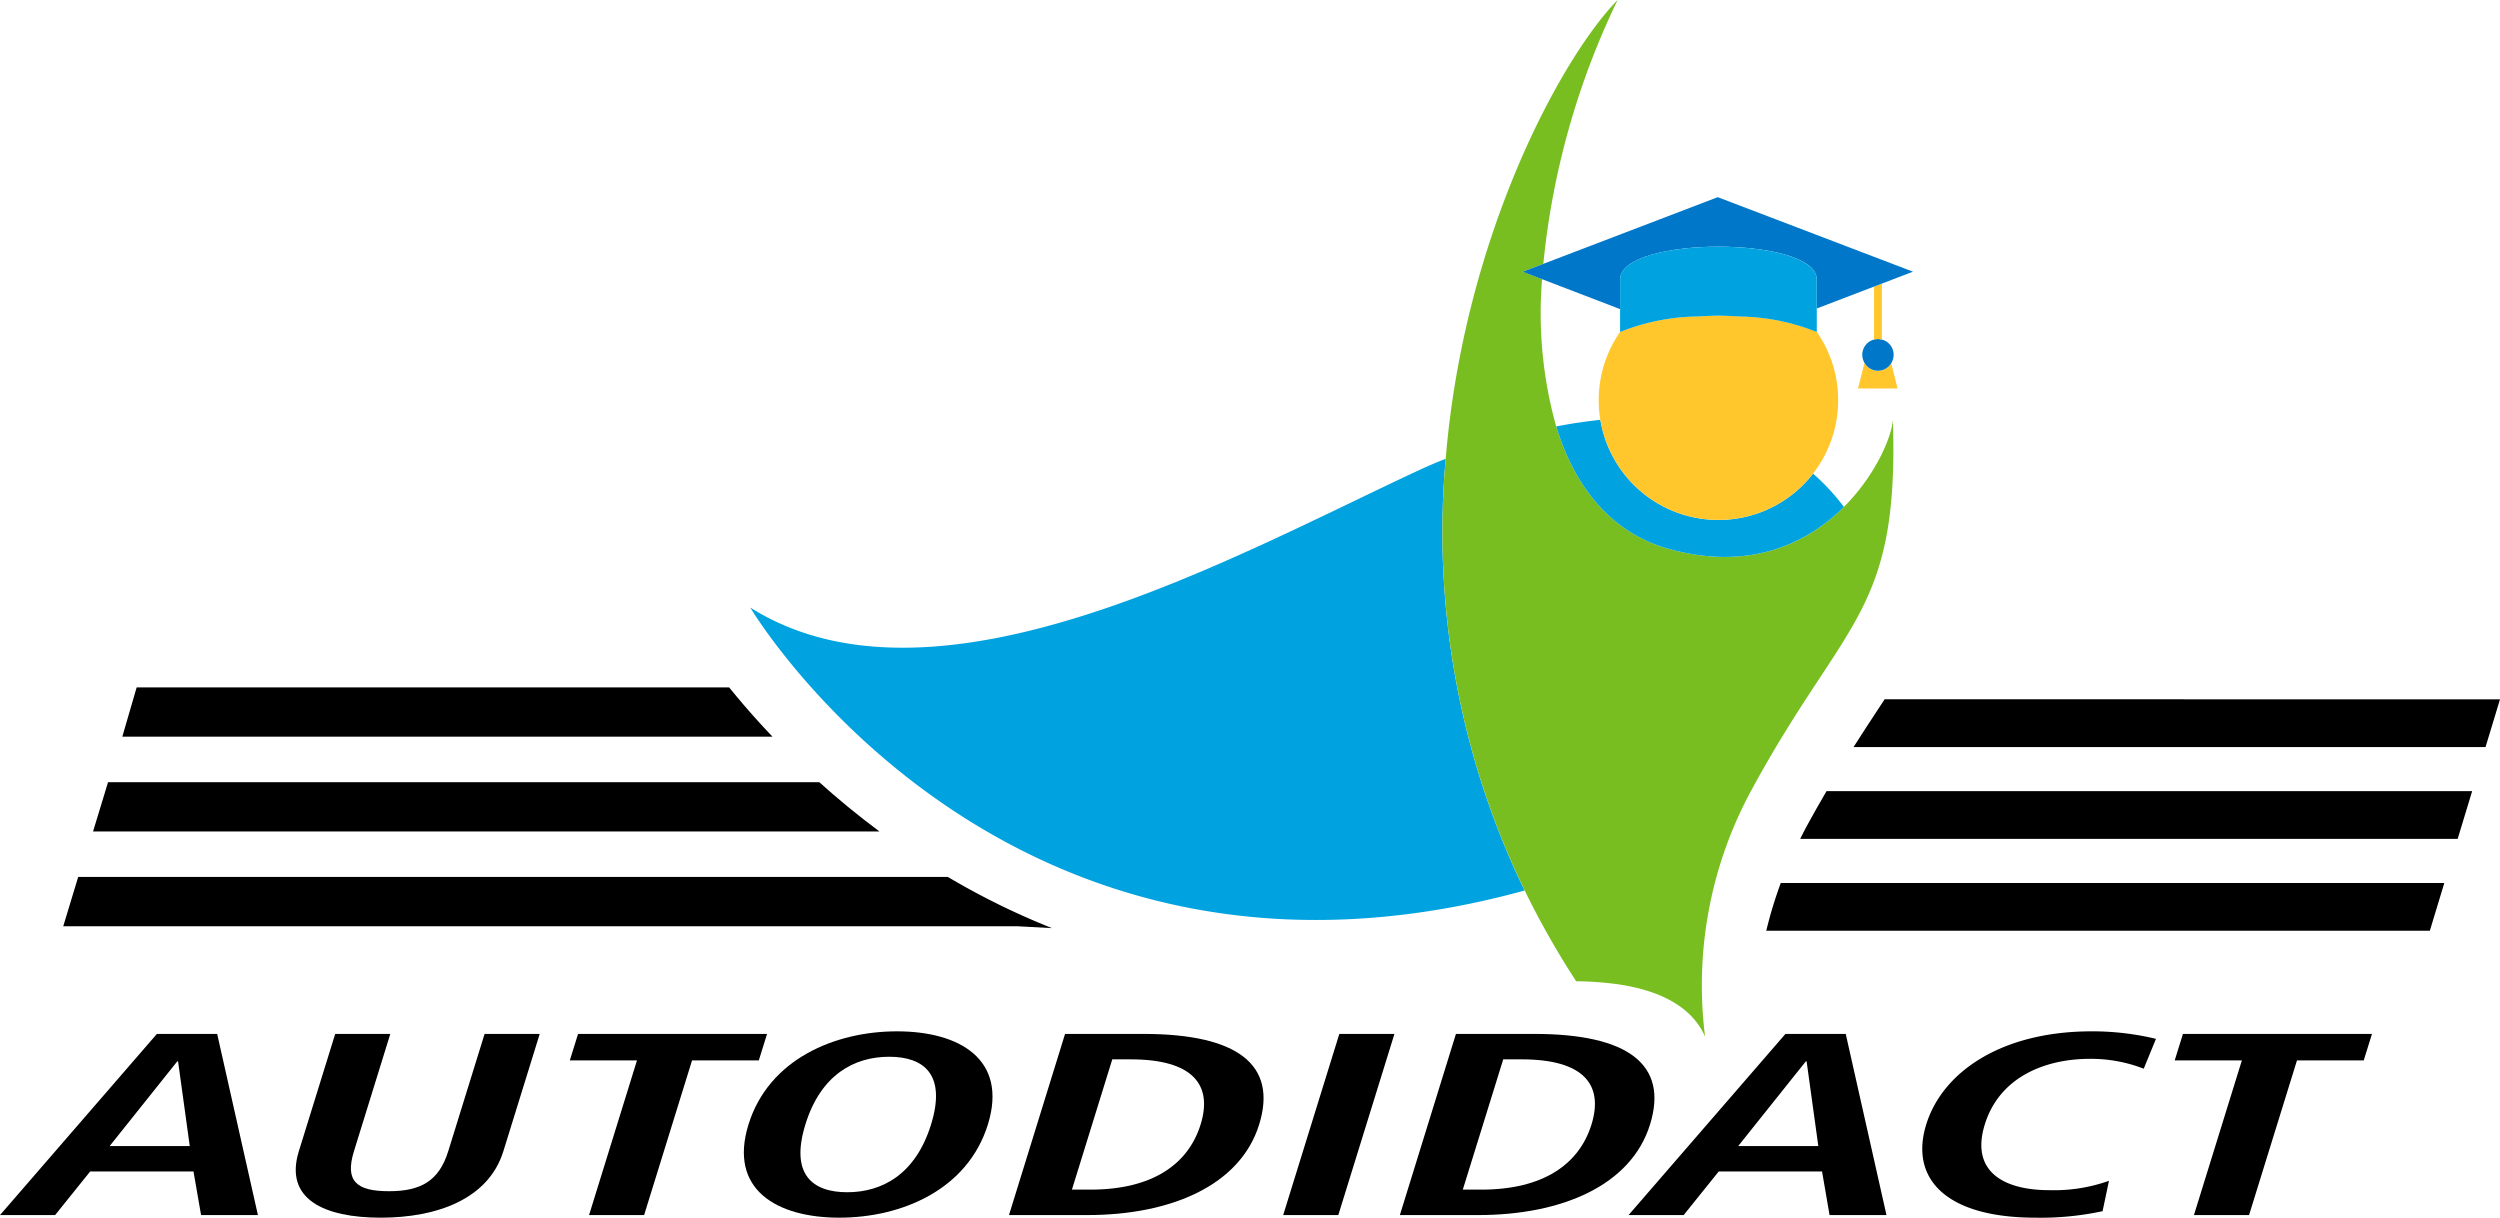 <svg xmlns="http://www.w3.org/2000/svg" width="182" height="88.647" viewBox="0 0 182 88.647">
    <g data-name="Groupe 601">
        <path data-name="Tracé 5024" d="m9.949 50.042-1.045 3.589h47.335a57.872 57.872 0 0 1-3.156-3.589z"/>
        <path data-name="Tracé 5025" d="m5.692 63.843-1.088 3.588h69.465l2.516.137a53.855 53.855 0 0 1-7.579-3.725z"/>
        <path data-name="Tracé 5026" d="m7.866 56.943-1.092 3.588h57.251c-1.6-1.188-3.06-2.4-4.382-3.588z"/>
        <path data-name="Tracé 5027" d="M126.152 768.28a31.167 31.167 0 0 0-1.792.759c-13.593 6.293-35.242 18.628-48.834 10.069 0 0 18.382 31.039 56.375 20.6a59.848 59.848 0 0 1-5.749-31.426" transform="translate(-20.908 -734.879)" style="fill:#00a3e0"/>
        <path data-name="Tracé 5028" d="M155.145 771.78c-2.651 2.647-6.838 4.694-12.746 3.058-4.131-1.144-6.819-4.412-8.2-8.913a30.633 30.633 0 0 1-1.029-10.725l-1.408-.541 1.5-.572a57 57 0 0 1 5.409-19.21c-4.056 4.132-11.181 17.164-12.516 33.4a59.86 59.86 0 0 0 5.749 31.426 61.587 61.587 0 0 0 3.749 6.611 24.274 24.274 0 0 1 3.017.216c2.956.431 4.986 1.5 6.035 3.181a4.964 4.964 0 0 1 .335.642 29.754 29.754 0 0 1 3.452-18.1c6.761-12.395 10.689-12.741 10.215-26.875-.008 1.081-1.147 3.987-3.558 6.4" transform="translate(-20.908 -734.879)" style="fill:#78be21"/>
        <path data-name="Tracé 5029" d="m156.641 761.3-.47 1.86h2.879l-.462-1.83a1.125 1.125 0 0 1-1.947-.03" transform="translate(-20.908 -734.879)" style="fill:#ffc72c"/>
        <path data-name="Tracé 5030" d="M157.338 759.6a1.14 1.14 0 0 0-.856 1.1 1.2 1.2 0 0 0 .159.592 1.127 1.127 0 0 0 1.948.03 1.193 1.193 0 0 0 .176-.622 1.14 1.14 0 0 0-.857-1.1 1.036 1.036 0 0 0-.57 0" transform="translate(-20.908 -734.879)" style="fill:#0077c8"/>
        <path data-name="Tracé 5031" d="m157.358 755.74-.02.008v3.858a1.034 1.034 0 0 1 .57 0v-4.076z" transform="translate(-20.908 -734.879)" style="fill:#ffc72c"/>
        <path data-name="Tracé 5032" d="m145.959 749.233-12.7 4.857-1.5.572 1.408.54 5.684 2.181v-2.147c0-1.639 3.708-2.4 7.149-2.4 3.463 0 7.171.758 7.171 2.4v2.1l3.832-1.466.331-.126.02-.008.55-.211 2.269-.867z" transform="translate(-20.908 -734.879)" style="fill:#0077c8"/>
        <path data-name="Tracé 5033" d="M146.015 772.731a8.715 8.715 0 0 1-8.6-7.288c-1.1.115-2.183.281-3.216.482 1.38 4.5 4.068 7.769 8.2 8.914 5.908 1.635 10.094-.412 12.745-3.058a15.749 15.749 0 0 0-2.246-2.422 8.7 8.7 0 0 1-6.884 3.372" transform="translate(-20.908 -734.879)" style="fill:#00a3e0"/>
        <path data-name="Tracé 5034" d="M146 757.857c-.573 0-1.126.041-1.639.061a15.623 15.623 0 0 0-5.51 1.127 8.682 8.682 0 0 0-1.557 4.971 8.813 8.813 0 0 0 .118 1.426 8.716 8.716 0 1 0 15.758-6.4 15.736 15.736 0 0 0-5.531-1.127c-.491-.02-1.045-.061-1.639-.061" transform="translate(-20.908 -734.879)" style="fill:#ffc72c"/>
        <path data-name="Tracé 5035" d="M146 752.839c-3.441 0-7.149.758-7.149 2.4v3.81a15.621 15.621 0 0 1 5.51-1.127c.513-.02 1.066-.061 1.639-.061.594 0 1.148.041 1.639.061a15.735 15.735 0 0 1 5.531 1.127v-3.81c0-1.639-3.708-2.4-7.17-2.4" transform="translate(-20.908 -734.879)" style="fill:#00a3e0"/>
        <path data-name="Tracé 5036" d="M14.086 85.283H6.564l-2.552 3.174H0l11.421-13.188h4.389l2.966 13.188h-4.138zm-.272-1.851-.85-6.16h-.063l-4.918 6.16z"/>
        <path data-name="Tracé 5037" d="m28.414 75.269-2.646 8.54c-.679 2.193.2 2.911 2.546 2.911 2.289 0 3.639-.718 4.318-2.911l2.647-8.54h4.013l-2.647 8.54c-1.077 3.477-4.821 4.838-8.927 4.838-4.138 0-7.039-1.361-5.962-4.838l2.647-8.54z"/>
        <path data-name="Tracé 5038" d="M46.373 77.196h-4.89l.6-1.927h13.759l-.6 1.927h-4.86l-3.49 11.261h-4.008z"/>
        <path data-name="Tracé 5039" d="M65.306 75.081c4.545 0 8.082 2.04 6.612 6.783s-6.271 6.783-10.816 6.783-8.082-2.041-6.612-6.783 6.271-6.783 10.816-6.783m-3.63 11.714c2.539 0 4.981-1.3 6.105-4.931s-.51-4.932-3.049-4.932-4.98 1.3-6.1 4.932.509 4.931 3.048 4.931"/>
        <path data-name="Tracé 5040" d="M77.536 75.269h5.705c6.833 0 9.778 2.23 8.426 6.594-1.376 4.44-6.432 6.594-12.513 6.594h-5.7zm.5 11.336h1.348c4.514 0 7.125-1.851 8.021-4.742s-.569-4.742-5.083-4.742h-1.348z"/>
        <path data-name="Tracé 5041" d="M97.503 75.269h4.012l-4.086 13.188h-4.013z"/>
        <path data-name="Tracé 5042" d="M105.992 75.269h5.705c6.833 0 9.778 2.23 8.426 6.594-1.376 4.44-6.432 6.594-12.513 6.594h-5.7zm.5 11.336h1.348c4.514 0 7.125-1.851 8.021-4.742s-.564-4.742-5.078-4.742h-1.348z"/>
        <path data-name="Tracé 5043" d="M132.645 85.283h-7.522l-2.552 3.174h-4.012l11.421-13.188h4.389l2.966 13.188h-4.143zm-.272-1.851-.851-6.16h-.062l-4.918 6.16z"/>
        <path data-name="Tracé 5044" d="M153.068 88.174a21.356 21.356 0 0 1-4.88.473c-6.646 0-9.154-2.929-7.96-6.783s5.518-6.783 12.039-6.783a19.788 19.788 0 0 1 4.688.547l-.892 2.173a10.614 10.614 0 0 0-3.915-.718c-3.323 0-6.6 1.361-7.656 4.781s1.37 4.78 4.693 4.78a11.944 11.944 0 0 0 4.348-.681z"/>
        <path data-name="Tracé 5045" d="M163.209 77.196h-4.89l.6-1.927h13.761l-.6 1.927h-4.859l-3.489 11.261h-4.013z"/>
        <path data-name="Tracé 5046" d="m137.202 50.907-.448.681c-.576.876-1.181 1.8-1.818 2.8h46.01L182 50.911z"/>
        <path data-name="Tracé 5047" d="M129.641 64.281a30.41 30.41 0 0 0-1.056 3.477h48.307l1.054-3.477z"/>
        <path data-name="Tracé 5048" d="M132.972 57.594c-.468.8-.95 1.648-1.449 2.562-.167.306-.317.611-.47.915h47.865l1.055-3.477z"/>
        <path data-name="Rectangle 2402" transform="translate(0 .001)" style="fill:none" d="M0 0h182v88.646H0z"/>
    </g>
</svg>

